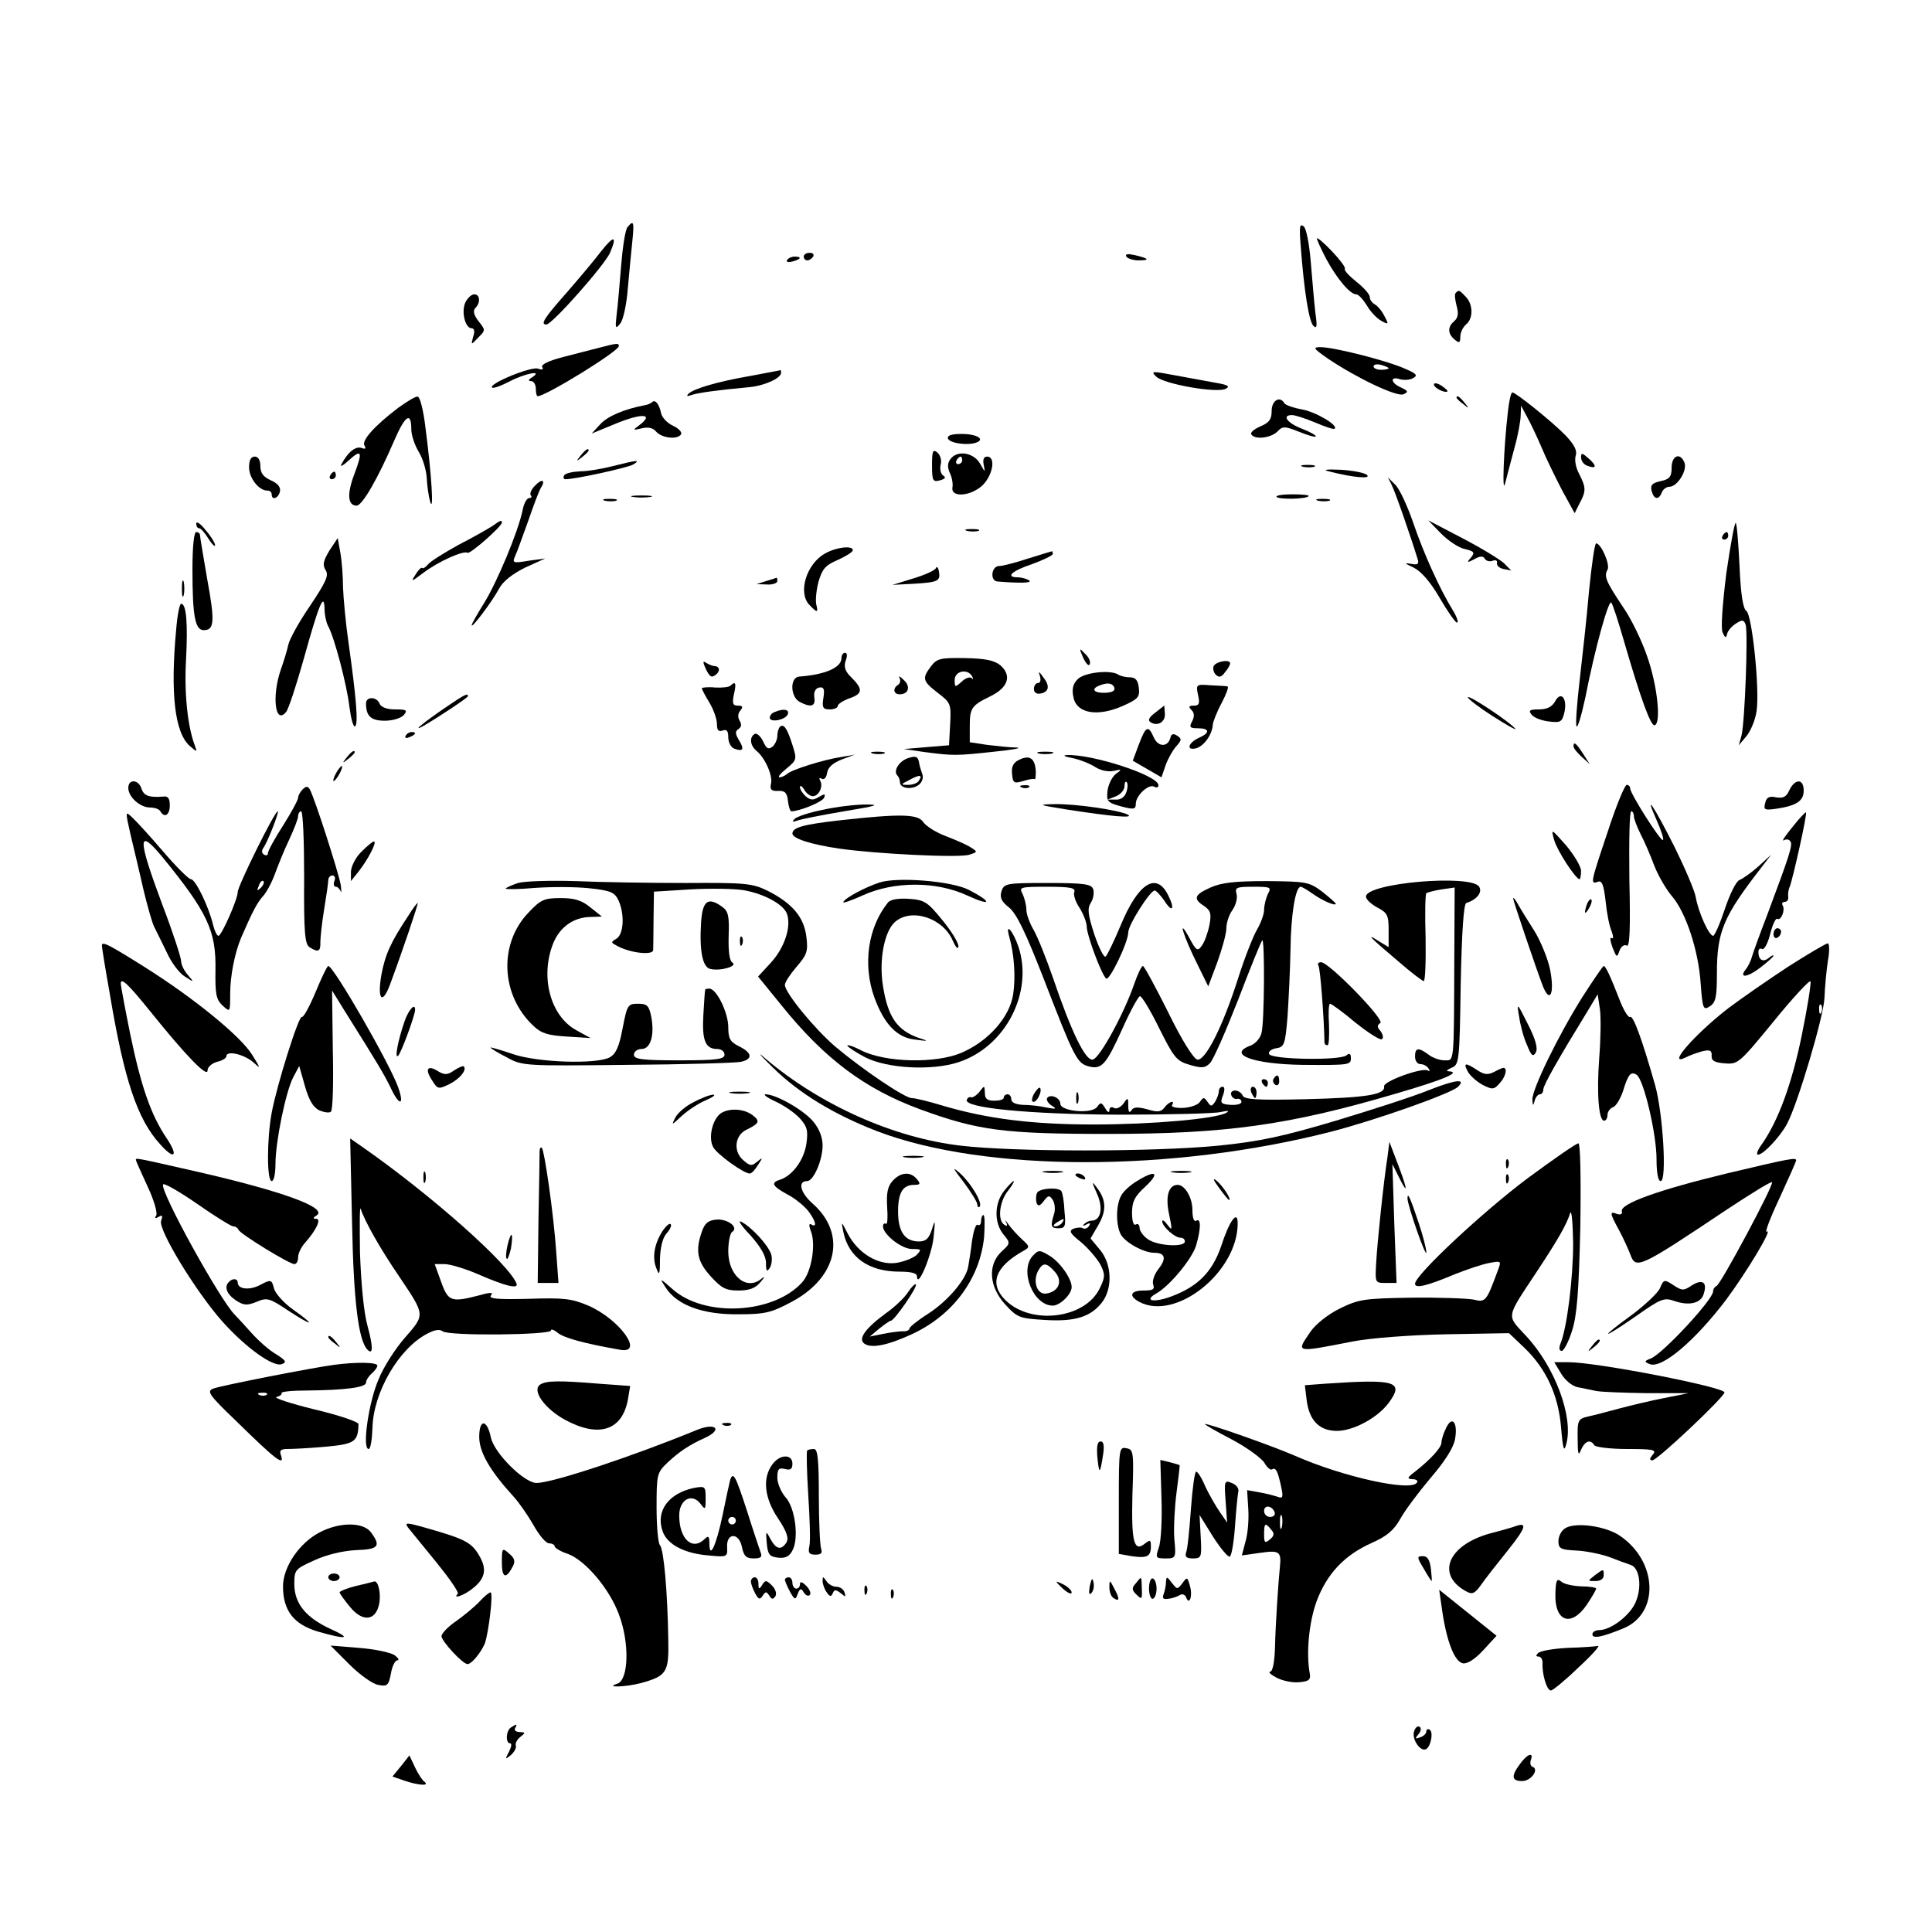 <?xml version="1.0" standalone="no"?>
<!DOCTYPE svg PUBLIC "-//W3C//DTD SVG 20010904//EN"
 "http://www.w3.org/TR/2001/REC-SVG-20010904/DTD/svg10.dtd">
<svg version="1.0" xmlns="http://www.w3.org/2000/svg"
 width="512pt" height="512pt" viewBox="0 0 512 512"
 preserveAspectRatio="xMidYMid meet">

<g transform="translate(0,512) scale(0.1,-0.1)"
fill="#000000" stroke="none">
<path d="M1663 4518 c-6 -7 -13 -53 -17 -103 -4 -49 -9 -108 -12 -130 -4 -36
-3 -38 10 -22 8 10 17 53 20 95 4 43 9 98 12 125 5 49 3 55 -13 35z"/>
<path d="M3447 4468 c9 -120 22 -201 34 -212 9 -8 10 0 5 34 -3 25 -8 84 -12
132 -4 51 -12 92 -19 98 -11 9 -12 -2 -8 -52z"/>
<path d="M1593 4454 c-15 -20 -56 -69 -90 -108 -61 -69 -72 -86 -55 -86 15 0
156 159 169 191 19 45 10 46 -24 3z"/>
<path d="M3490 4488 c0 -4 11 -28 25 -55 29 -53 63 -93 79 -93 6 0 18 -13 28
-29 9 -16 26 -34 38 -41 20 -11 21 -10 9 12 -6 13 -18 27 -25 31 -8 4 -14 13
-14 20 0 7 -16 25 -35 40 -20 16 -34 31 -31 35 2 4 -14 25 -35 47 -21 22 -39
37 -39 33z"/>
<path d="M2130 4440 c0 -5 4 -10 9 -10 6 0 13 5 16 10 3 6 -1 10 -9 10 -9 0
-16 -4 -16 -10z"/>
<path d="M2985 4440 c3 -5 18 -10 32 -10 32 0 28 5 -10 14 -19 4 -26 3 -22 -4z"/>
<path d="M2086 4431 c-4 -5 3 -7 14 -4 23 6 26 13 6 13 -8 0 -17 -4 -20 -9z"/>
<path d="M3858 4344 c-4 -3 -2 -18 2 -34 6 -21 4 -32 -6 -41 -18 -15 -18 -33
1 -49 12 -10 15 -9 15 8 0 11 7 25 15 32 20 16 19 54 -1 74 -17 18 -18 18 -26
10z"/>
<path d="M1233 4318 c-11 -25 0 -68 17 -68 7 0 9 -9 4 -22 -6 -23 -6 -23 13
-3 20 20 20 20 1 44 -13 17 -15 28 -8 35 14 14 12 36 -3 36 -8 0 -18 -10 -24
-22z"/>
<path d="M1590 4199 c-19 -5 -63 -16 -97 -25 -39 -10 -60 -20 -56 -27 4 -6 0
-8 -11 -4 -17 7 -132 -40 -122 -50 3 -3 23 4 46 16 42 22 91 31 60 11 -10 -6
-11 -10 -2 -10 6 0 12 -9 12 -20 0 -11 2 -20 5 -20 21 0 215 119 215 133 0 8
-4 8 -50 -4z"/>
<path d="M3520 4169 c76 -51 181 -101 199 -94 14 6 13 9 -6 18 -28 12 -30 31
-3 22 11 -3 27 -2 35 3 13 7 9 12 -22 25 -46 21 -188 57 -223 57 -22 0 -20 -3
20 -31z m160 -25 c0 -2 -9 -4 -20 -4 -11 0 -20 4 -20 9 0 5 9 7 20 4 11 -3 20
-7 20 -9z"/>
<path d="M1990 4124 c-88 -15 -151 -34 -165 -47 -7 -7 -4 -8 7 -4 17 6 68 13
154 21 41 4 84 24 84 38 0 5 -1 8 -2 7 -2 -1 -37 -7 -78 -15z"/>
<path d="M3064 4122 c20 -20 163 -45 185 -32 11 6 5 10 -24 15 -22 4 -71 13
-109 20 -64 12 -67 12 -52 -3z"/>
<path d="M3800 4101 c0 -9 30 -24 36 -18 2 1 -6 8 -16 15 -11 7 -20 8 -20 3z"/>
<path d="M3996 4028 c-11 -94 -16 -226 -7 -188 5 19 16 62 25 95 9 32 16 71
16 85 l1 25 16 -30 c9 -16 26 -52 38 -80 11 -27 36 -78 54 -113 l34 -62 13 26
c18 33 17 42 -1 78 -9 16 -13 38 -9 49 4 13 -4 29 -28 54 -34 35 -131 113
-140 113 -4 0 -9 -24 -12 -52z"/>
<path d="M1055 4039 c-62 -47 -98 -87 -89 -100 5 -8 2 -10 -8 -6 -16 5 -36
-11 -53 -43 -5 -8 3 -5 17 8 36 33 40 27 18 -32 -21 -54 -19 -86 5 -86 15 0
56 71 100 173 29 67 45 77 45 29 0 -15 9 -42 20 -60 11 -18 20 -49 21 -70 1
-20 5 -48 9 -62 10 -31 4 70 -12 193 -6 51 -15 87 -22 86 -6 0 -29 -14 -51
-30z"/>
<path d="M3860 4066 c0 -2 8 -10 18 -17 15 -13 16 -12 3 4 -13 16 -21 21 -21
13z"/>
<path d="M1728 4054 c-4 -3 -12 -7 -20 -8 -53 -10 -98 -29 -117 -50 l-23 -25
68 28 c67 27 98 24 58 -6 -18 -13 -17 -14 7 -8 17 4 30 1 38 -9 15 -17 56 -22
66 -7 3 6 -7 16 -22 23 -15 7 -29 22 -31 33 -5 24 -16 38 -24 29z"/>
<path d="M3370 4031 c0 -22 -6 -31 -30 -41 -16 -7 -27 -16 -24 -21 9 -15 51
-10 69 7 14 15 19 15 57 0 22 -9 42 -15 45 -13 2 3 -14 12 -37 21 -39 15 -54
36 -26 36 8 0 36 -9 62 -20 26 -11 49 -19 51 -16 10 9 -51 45 -87 51 -22 4
-42 11 -46 16 -12 21 -34 8 -34 -20z"/>
<path d="M2512 3958 c5 -13 52 -19 75 -11 25 9 1 23 -38 23 -28 0 -39 -4 -37
-12z"/>
<path d="M1539 3913 c-13 -16 -12 -17 4 -4 9 7 17 15 17 17 0 8 -8 3 -21 -13z"/>
<path d="M2470 3887 c0 -41 2 -45 21 -40 14 4 17 8 8 13 -6 5 -9 17 -6 29 3
11 -1 25 -9 32 -12 9 -14 4 -14 -34z"/>
<path d="M2520 3905 c-9 -11 -10 -22 -3 -38 6 -12 9 -30 7 -39 -4 -28 50 -23
81 7 27 28 34 75 11 75 -9 0 -12 -8 -9 -22 4 -21 4 -21 -9 2 -16 30 -59 38
-78 15z m30 -5 c0 -5 -5 -10 -11 -10 -5 0 -7 5 -4 10 3 6 8 10 11 10 2 0 4 -4
4 -10z"/>
<path d="M4190 3908 c0 -9 7 -19 16 -22 25 -10 27 -1 4 19 -17 15 -20 16 -20
3z"/>
<path d="M660 3882 c0 -29 26 -62 48 -62 7 0 12 -4 12 -10 0 -17 18 -11 22 8
2 11 -6 21 -24 29 -20 9 -28 19 -28 38 0 16 -6 25 -15 25 -10 0 -15 -10 -15
-28z"/>
<path d="M4430 3881 c0 -24 -5 -31 -29 -36 -22 -5 -28 -10 -24 -26 6 -23 19
-25 27 -4 3 8 12 15 20 15 21 0 48 43 40 64 -11 28 -34 19 -34 -13z"/>
<path d="M1625 3885 c-27 -7 -67 -14 -87 -14 -20 -1 -40 -5 -43 -11 -3 -5 -2
-10 4 -10 25 0 163 30 179 39 21 13 10 12 -53 -4z"/>
<path d="M3453 3883 c9 -2 23 -2 30 0 6 3 -1 5 -18 5 -16 0 -22 -2 -12 -5z"/>
<path d="M3525 3870 c59 -15 109 -20 98 -9 -6 6 -37 12 -69 14 -42 2 -51 0
-29 -5z"/>
<path d="M875 3860 c-3 -5 -1 -10 4 -10 6 0 11 5 11 10 0 6 -2 10 -4 10 -3 0
-8 -4 -11 -10z"/>
<path d="M1417 3832 c-10 -10 -14 -22 -10 -25 3 -4 1 -7 -5 -7 -6 0 -14 -15
-17 -32 -12 -58 -68 -191 -102 -246 -18 -29 -33 -55 -33 -59 0 -9 53 61 72 96
11 21 36 40 70 57 l53 24 -44 -6 c-41 -7 -44 -6 -36 12 5 10 20 53 35 94 14
41 29 81 34 88 13 21 1 24 -17 4z"/>
<path d="M3688 3835 c9 -17 51 -138 69 -197 4 -13 0 -16 -19 -12 -17 3 -16 1
8 -10 20 -10 44 -37 69 -80 21 -36 42 -66 46 -66 5 0 0 15 -11 33 -35 57 -77
150 -105 232 -15 44 -36 89 -47 100 l-20 20 10 -20z"/>
<path d="M1678 3803 c12 -2 32 -2 45 0 12 2 2 4 -23 4 -25 0 -35 -2 -22 -4z"/>
<path d="M3383 3803 c8 -7 77 -6 85 2 3 3 -16 5 -43 5 -27 0 -45 -3 -42 -7z"/>
<path d="M1603 3793 c9 -2 23 -2 30 0 6 3 -1 5 -18 5 -16 0 -22 -2 -12 -5z"/>
<path d="M3493 3793 c9 -2 23 -2 30 0 6 3 -1 5 -18 5 -16 0 -22 -2 -12 -5z"/>
<path d="M520 3733 c0 -7 3 -13 8 -13 4 0 15 -12 24 -27 10 -16 18 -23 18 -18
0 6 -11 24 -25 40 -13 17 -24 24 -25 18z"/>
<path d="M1305 3726 c-11 -7 -51 -30 -90 -50 -38 -21 -75 -44 -81 -52 -6 -7
-13 -12 -15 -9 -3 2 -11 -6 -18 -18 -13 -20 -11 -19 21 5 38 29 106 60 117 53
7 -4 91 70 91 80 0 8 -4 6 -25 -9z"/>
<path d="M3819 3706 c19 -19 47 -38 63 -41 25 -6 27 -9 16 -23 -12 -13 -10
-14 9 -4 15 9 24 9 28 1 4 -6 13 -8 21 -5 8 3 13 0 11 -6 -1 -7 7 -14 18 -16
l20 -4 -20 20 c-11 10 -60 40 -110 66 l-90 47 34 -35z"/>
<path d="M4575 3601 c-10 -80 -15 -146 -10 -157 7 -15 9 -16 12 -4 2 9 13 21
24 28 16 10 20 10 25 -3 7 -19 -2 -262 -11 -295 l-7 -25 21 25 c11 14 23 43
26 65 9 57 -12 257 -27 266 -9 6 -15 46 -18 118 -3 60 -7 112 -10 115 -3 3
-14 -57 -25 -133z"/>
<path d="M2563 3713 c9 -2 23 -2 30 0 6 3 -1 5 -18 5 -16 0 -22 -2 -12 -5z"/>
<path d="M510 3611 c0 -124 7 -161 30 -161 28 0 30 22 9 136 -10 59 -19 111
-19 116 0 4 -4 8 -10 8 -6 0 -10 -40 -10 -99z"/>
<path d="M4565 3700 c-3 -5 -1 -10 4 -10 6 0 11 5 11 10 0 6 -2 10 -4 10 -3 0
-8 -4 -11 -10z"/>
<path d="M873 3661 c-16 -27 -19 -38 -10 -52 9 -14 1 -31 -41 -94 -29 -42 -55
-89 -58 -104 -3 -14 -12 -44 -20 -66 -24 -70 -15 -147 14 -112 6 6 27 70 47
141 40 144 54 178 55 133 0 -15 4 -35 9 -45 17 -30 50 -156 57 -215 4 -31 10
-54 15 -52 9 6 3 77 -17 219 -8 55 -14 122 -15 150 0 28 -3 69 -7 91 l-7 39
-22 -33z"/>
<path d="M4211 3553 c-6 -71 -18 -177 -25 -238 -7 -60 -11 -114 -8 -120 3 -5
13 29 23 75 26 133 62 261 69 253 4 -4 19 -51 34 -103 45 -155 71 -225 81
-222 18 5 7 107 -20 183 -14 41 -42 99 -63 129 -46 69 -52 83 -42 100 8 13
-17 70 -30 70 -4 0 -12 -57 -19 -127z"/>
<path d="M2188 3654 c-51 -27 -75 -106 -42 -138 20 -21 23 -20 17 3 -2 10 0
36 6 59 10 34 18 44 51 58 22 10 40 21 40 26 0 13 -43 8 -72 -8z"/>
<path d="M2725 3640 c-33 -11 -68 -20 -77 -20 -21 0 -25 -39 -5 -41 61 -5 95
-4 84 3 -6 4 -20 8 -29 8 -35 0 -17 17 37 35 30 11 55 23 55 27 0 4 -1 8 -2 7
-2 0 -30 -9 -63 -19z"/>
<path d="M2480 3614 c-3 -6 -30 -18 -60 -27 l-55 -17 57 3 c65 4 71 7 66 34
-2 10 -6 13 -8 7z"/>
<path d="M482 3560 c0 -19 2 -27 5 -17 2 9 2 25 0 35 -3 9 -5 1 -5 -18z"/>
<path d="M2030 3580 l-25 -8 28 -1 c15 -1 27 4 27 9 0 6 -1 10 -2 9 -2 -1 -14
-5 -28 -9z"/>
<path d="M467 3453 c-16 -170 -4 -275 36 -310 20 -17 20 -17 13 2 -19 51 -28
138 -23 226 5 97 1 149 -13 149 -4 0 -10 -30 -13 -67z"/>
<path d="M2871 3376 c7 -15 15 -23 17 -16 3 7 -3 19 -13 28 -15 16 -16 15 -4
-12z"/>
<path d="M2230 3376 c0 -25 -43 -44 -112 -49 -25 -2 -24 -53 1 -67 30 -16 43
-12 39 12 -2 14 3 24 13 26 12 2 15 -4 11 -28 -4 -25 -1 -30 17 -30 11 0 21 4
21 9 0 5 14 14 30 20 36 12 38 24 7 55 -18 17 -21 29 -16 45 5 12 4 21 -1 21
-6 0 -10 -6 -10 -14z"/>
<path d="M2467 3354 c-24 -32 -22 -39 18 -70 34 -26 36 -29 33 -83 l-3 -56
-60 -5 -60 -5 55 -8 c77 -10 84 -10 185 1 50 5 76 10 59 11 -17 0 -52 4 -78 7
l-46 7 0 41 c0 50 4 56 55 81 47 23 57 55 26 82 -16 13 -40 18 -94 19 -65 1
-74 -1 -90 -22z m109 -26 c4 -7 3 -10 -1 -5 -5 4 -17 0 -27 -10 -17 -15 -18
-15 -18 5 0 24 34 31 46 10z"/>
<path d="M1871 3346 c10 -20 15 -23 26 -14 13 10 10 23 -5 23 -4 0 -13 4 -20
8 -10 7 -10 3 -1 -17z"/>
<path d="M3216 3354 c-2 -6 0 -16 6 -22 8 -8 15 -7 24 6 8 9 14 20 14 24 0 12
-39 5 -44 -8z"/>
<path d="M2756 3328 c3 -10 1 -18 -5 -18 -6 0 -11 -7 -11 -16 0 -9 7 -14 17
-12 23 4 26 20 8 43 -12 17 -14 17 -9 3z"/>
<path d="M2855 3319 c-12 -12 -15 -27 -10 -48 9 -42 64 -51 130 -22 41 18 46
24 43 48 -2 20 -9 28 -23 28 -11 0 -25 3 -31 7 -21 14 -93 6 -109 -13z m98
-21 c3 -9 -6 -13 -24 -14 -30 -1 -39 10 -16 19 22 9 35 7 40 -5z"/>
<path d="M2384 3323 c3 -6 2 -14 -4 -18 -15 -9 -12 -25 4 -25 24 0 30 21 11
38 -10 10 -15 12 -11 5z"/>
<path d="M1936 3303 c-4 -4 -22 -6 -41 -5 -19 2 -35 0 -35 -2 0 -3 9 -20 20
-38 11 -18 20 -44 20 -57 0 -16 4 -21 15 -17 11 4 15 -1 15 -18 0 -13 7 -27
16 -30 24 -9 27 -1 12 23 -10 17 -10 23 -1 29 8 5 9 13 3 22 -5 9 -5 19 2 27
8 10 6 13 -7 13 -13 0 -15 6 -10 30 7 30 4 36 -9 23z"/>
<path d="M3175 3278 c5 -22 3 -28 -11 -28 -14 0 -15 -3 -6 -12 7 -7 8 -17 1
-30 -8 -15 -6 -18 16 -18 31 0 32 -12 3 -25 -29 -13 -36 -35 -8 -28 21 6 43
37 44 63 1 8 11 34 24 58 12 23 19 42 15 43 -5 1 -25 2 -46 3 -37 3 -38 2 -32
-26z"/>
<path d="M1179 3244 c-54 -37 -89 -65 -59 -49 40 23 120 76 120 80 0 9 -8 5
-61 -31z"/>
<path d="M3890 3272 c0 -4 30 -27 66 -50 36 -23 63 -38 60 -34 -9 15 -126 93
-126 84z"/>
<path d="M4121 3261 c-8 -14 -21 -21 -43 -21 -25 0 -28 -3 -19 -14 6 -8 27
-16 46 -18 31 -4 35 -1 41 25 8 37 -10 57 -25 28z"/>
<path d="M970 3256 c0 -34 13 -46 50 -46 21 0 43 7 50 15 11 13 7 15 -23 15
-22 0 -37 6 -41 15 -7 19 -36 20 -36 1z"/>
<path d="M3061 3231 c-16 -12 -20 -20 -12 -25 19 -12 40 1 38 23 -1 12 -1 21
-2 21 0 0 -11 -9 -24 -19z"/>
<path d="M2053 3233 c-7 -2 -13 -9 -13 -15 0 -14 43 -6 48 10 4 12 -12 15 -35
5z"/>
<path d="M2067 3194 c-4 -4 -7 -15 -7 -24 0 -10 -6 -23 -13 -29 -11 -8 -16 -5
-25 15 -7 14 -17 22 -22 19 -15 -9 -12 -31 5 -45 23 -19 44 -67 38 -88 -3 -14
1 -19 19 -18 18 1 24 -5 26 -26 2 -16 6 -28 9 -28 22 0 83 25 87 36 4 11 2 11
-14 2 -14 -9 -22 -9 -34 1 -9 8 -16 19 -16 25 0 6 5 3 11 -6 5 -10 16 -18 23
-18 16 0 29 27 19 42 -3 6 -1 8 5 4 6 -3 12 3 14 16 2 14 15 26 38 35 l35 13
-35 -6 c-47 -7 -133 -34 -144 -45 -6 -5 -15 -9 -20 -9 -6 0 2 10 18 23 28 23
28 25 16 63 -14 44 -23 57 -33 48z"/>
<path d="M3018 3147 l-16 -43 38 -22 38 -22 11 32 c6 17 19 40 28 50 15 17 15
20 3 28 -10 7 -16 5 -18 -4 -6 -26 -32 -27 -44 -1 -15 34 -21 32 -40 -18z"/>
<path d="M1075 3170 c-3 -6 1 -7 9 -4 18 7 21 14 7 14 -6 0 -13 -4 -16 -10z"/>
<path d="M4170 3142 c0 -5 10 -17 22 -28 l21 -19 -18 28 c-18 28 -25 33 -25
19z"/>
<path d="M919 3113 c-13 -16 -12 -17 4 -4 9 7 17 15 17 17 0 8 -8 3 -21 -13z"/>
<path d="M2313 3123 c9 -2 23 -2 30 0 6 3 -1 5 -18 5 -16 0 -22 -2 -12 -5z"/>
<path d="M2753 3123 c9 -2 25 -2 35 0 9 3 1 5 -18 5 -19 0 -27 -2 -17 -5z"/>
<path d="M2404 3110 c-23 -9 -37 -34 -26 -45 4 -4 7 -12 7 -18 0 -17 33 -21
51 -6 8 7 12 19 8 28 -3 9 -7 21 -8 28 -3 19 -9 21 -32 13z m31 -59 c-3 -6
-16 -11 -28 -11 -21 0 -21 1 3 13 27 15 36 14 25 -2z"/>
<path d="M2702 3107 c-16 -7 -22 -18 -20 -37 2 -25 5 -27 29 -20 15 5 29 7 31
5 2 -2 3 7 3 21 -2 34 -16 44 -43 31z"/>
<path d="M2842 3111 c20 -4 47 -15 61 -24 14 -9 34 -13 48 -10 22 5 23 4 6 -8
-10 -8 -20 -28 -22 -45 -3 -28 0 -31 36 -41 34 -9 39 -8 39 7 0 22 35 54 49
45 6 -3 11 -2 11 4 0 26 -176 83 -243 80 -12 -1 -6 -4 15 -8z m143 -90 c-4
-13 -15 -21 -28 -20 l-22 0 23 9 c12 5 22 17 22 26 0 10 3 15 6 11 3 -3 3 -15
-1 -26z"/>
<path d="M890 3070 c-6 -11 -8 -20 -6 -20 3 0 10 9 16 20 6 11 8 20 6 20 -3 0
-10 -9 -16 -20z"/>
<path d="M340 3032 c0 -24 31 -52 58 -52 11 0 24 -4 27 -10 11 -19 25 -10 25
16 0 18 -5 25 -17 23 -38 -3 -52 2 -58 21 -8 25 -35 26 -35 2z"/>
<path d="M4742 3026 c-8 -18 -16 -22 -35 -19 -18 4 -26 0 -29 -15 -5 -18 -2
-20 31 -15 53 8 71 21 71 48 0 32 -23 32 -38 1z"/>
<path d="M802 3028 c-7 -7 -12 -17 -12 -22 0 -6 -18 -39 -40 -74 -22 -34 -40
-67 -40 -73 0 -6 -5 -7 -10 -4 -7 4 -7 11 -2 18 11 15 43 97 38 97 -8 0 -106
-198 -106 -214 0 -19 -43 -116 -51 -116 -4 0 -10 12 -14 28 -12 50 -47 122
-59 122 -6 0 -40 34 -75 75 -35 41 -72 81 -82 90 -17 16 -17 15 -3 -47 8 -34
24 -100 34 -145 11 -46 24 -91 29 -100 5 -10 20 -40 33 -67 12 -27 34 -56 48
-64 25 -16 25 -16 8 4 -10 11 -18 28 -18 37 0 9 -22 77 -50 150 -66 177 -66
206 1 125 119 -146 142 -195 140 -299 -1 -64 2 -78 19 -94 20 -18 20 -18 20
31 0 48 12 108 29 149 31 71 42 92 58 110 10 11 24 38 32 60 8 22 24 62 37 89
13 28 24 56 24 63 0 7 4 13 8 13 5 0 8 -79 8 -175 -1 -146 2 -177 14 -185 23
-15 30 -12 29 13 0 12 4 51 10 87 6 36 11 71 11 78 0 6 5 12 11 12 6 0 9 -7 5
-15 -3 -8 -1 -15 4 -15 5 0 10 -6 13 -12 2 -7 2 1 0 17 -5 30 -69 230 -82 253
-5 9 -10 9 -19 0z m-111 -261 c-10 -9 -11 -8 -5 6 3 10 9 15 12 12 3 -3 0 -11
-7 -18z"/>
<path d="M2708 3033 c7 -3 16 -2 19 1 4 3 -2 6 -13 5 -11 0 -14 -3 -6 -6z"/>
<path d="M4261 2917 c-46 -137 -47 -141 -27 -134 11 5 16 -7 21 -51 3 -31 10
-67 16 -80 5 -14 5 -21 0 -18 -5 4 -4 -7 2 -24 11 -28 12 -29 19 -9 4 11 13
17 19 13 8 -5 10 44 7 175 -1 99 0 181 5 181 4 0 7 -6 7 -13 0 -7 8 -28 18
-48 10 -19 26 -56 36 -83 10 -26 31 -62 46 -80 37 -42 71 -143 77 -233 5 -67
7 -71 24 -60 16 10 19 25 19 88 0 110 17 150 117 279 l27 35 -34 -31 c-19 -17
-42 -33 -50 -36 -9 -3 -26 -38 -39 -77 -13 -39 -27 -71 -31 -71 -11 0 -39 62
-46 102 -3 18 -29 78 -56 133 -54 107 -83 151 -48 72 12 -27 20 -51 17 -53 -5
-6 -87 123 -87 137 0 5 -4 9 -9 9 -5 0 -28 -55 -50 -123z"/>
<path d="M2181 2974 c-36 -7 -69 -18 -75 -24 -8 -8 -6 -9 6 -5 9 4 66 15 125
25 85 14 98 18 58 18 -27 0 -79 -6 -114 -14z"/>
<path d="M2825 2975 c123 -19 181 -24 164 -14 -23 12 -137 29 -194 28 -46 -1
-44 -2 30 -14z"/>
<path d="M4750 2928 c-19 -23 -29 -38 -23 -35 7 4 14 3 18 -3 6 -10 -2 -35
-60 -190 -20 -52 -39 -104 -42 -115 -3 -11 -10 -26 -16 -33 -20 -25 3 -23 37
3 20 15 36 30 36 32 0 3 -6 0 -13 -6 -15 -12 -27 -5 -27 16 0 8 4 11 10 8 5
-3 15 15 21 39 6 25 15 44 19 41 10 -6 22 24 14 36 -3 5 0 9 6 9 6 0 10 6 9
13 -1 6 0 19 4 27 9 24 47 194 43 197 -1 2 -18 -16 -36 -39z"/>
<path d="M2225 2946 c-97 -11 -125 -19 -125 -35 0 -13 49 -29 125 -40 98 -14
318 -25 344 -16 22 7 22 8 4 19 -10 7 -40 20 -66 30 -27 10 -53 27 -60 37 -14
22 -60 23 -222 5z"/>
<path d="M4119 2893 c8 -28 57 -103 67 -103 2 0 4 10 4 23 -1 12 -19 42 -40
67 -40 45 -40 45 -31 13z"/>
<path d="M957 2862 c-15 -15 -27 -39 -27 -53 l0 -24 20 25 c26 33 50 80 41 80
-4 0 -19 -13 -34 -28z"/>
<path d="M1373 2780 c-18 -6 -33 -13 -33 -15 0 -2 35 -2 78 2 43 3 108 3 144
-1 57 -6 67 -11 77 -32 17 -37 14 -91 -6 -102 -15 -9 -14 -10 3 -19 35 -19 94
-25 95 -11 0 7 1 45 1 84 l1 71 96 6 c53 3 116 2 141 -2 54 -9 108 -38 116
-64 11 -34 -7 -88 -42 -127 l-35 -38 61 -75 c115 -143 222 -223 369 -277 153
-56 222 -65 496 -65 314 0 480 23 765 107 127 37 174 57 139 59 -8 0 -4 4 7 9
21 8 22 15 25 221 3 144 8 214 15 216 28 9 43 28 34 43 -21 34 -300 10 -300
-26 0 -8 14 -20 30 -29 27 -14 30 -21 30 -60 l0 -45 -28 17 c-33 21 -24 11 54
-55 33 -29 64 -52 67 -52 4 0 6 51 5 114 -2 63 -1 116 2 119 3 2 21 7 40 10
l35 5 -1 -197 c-1 -275 0 -261 -26 -261 -13 0 -32 7 -42 15 -27 20 -36 19 -36
-5 0 -11 6 -20 14 -20 8 0 18 -5 22 -12 4 -6 3 -8 -2 -5 -15 9 -119 -29 -116
-42 4 -22 -47 -30 -208 -34 -128 -3 -163 -1 -167 10 -3 7 -12 13 -20 13 -8 0
-13 -6 -10 -12 2 -7 10 -12 16 -10 6 1 11 -3 11 -8 0 -6 -13 -9 -29 -8 -26 2
-28 5 -20 25 5 14 5 23 -1 23 -6 0 -10 -6 -10 -12 0 -7 -5 -20 -10 -28 -9 -13
-11 -13 -20 0 -9 13 -11 13 -20 0 -5 -8 -25 -15 -44 -16 -20 -1 -33 3 -30 7 9
15 -8 10 -20 -6 -9 -12 -18 -13 -45 -5 -26 7 -37 7 -43 -3 -5 -8 -8 -3 -8 12
0 23 -1 24 -13 6 -8 -10 -19 -15 -25 -11 -7 4 -12 1 -12 -6 0 -8 -5 -6 -11 5
-10 16 -12 17 -22 3 -15 -19 -97 -11 -97 9 0 16 -27 27 -35 15 -3 -5 3 -14 12
-20 15 -9 12 -10 -14 -5 -17 4 -45 7 -62 7 -19 1 -31 6 -31 15 0 7 -4 13 -10
13 -5 0 -10 -4 -10 -9 0 -5 -11 -8 -25 -8 -19 0 -25 5 -25 21 -1 20 -1 20 -14
3 -8 -10 -18 -16 -22 -15 -5 2 -10 -1 -12 -7 -6 -21 164 -38 403 -39 132 0
254 3 270 7 19 4 24 4 15 -2 -28 -16 -196 -31 -352 -31 -162 0 -282 15 -400
50 -36 11 -73 20 -82 20 -18 0 -128 74 -202 136 -54 46 -134 143 -134 164 0 7
14 28 31 48 27 31 31 41 26 79 -6 52 -37 89 -102 122 -41 20 -58 22 -217 21
-95 0 -227 2 -293 5 -68 2 -134 0 -152 -5z"/>
<path d="M2330 2781 c-36 -12 -88 -39 -95 -51 -3 -5 20 3 51 17 83 38 195 38
277 0 65 -30 68 -18 4 15 -45 23 -189 35 -237 19z"/>
<path d="M3208 2768 c-43 -19 -47 -30 -17 -49 17 -12 20 -20 14 -51 -4 -20
-13 -45 -20 -54 -11 -16 -15 -14 -34 22 -32 58 -14 1 22 -71 l29 -59 24 64
c13 36 24 76 24 90 0 14 7 36 16 48 9 13 14 32 11 43 -5 17 0 19 44 19 46 0
49 -1 39 -19 -5 -11 -10 -30 -10 -42 0 -12 -9 -36 -19 -53 -10 -17 -33 -75
-50 -129 -41 -129 -87 -219 -108 -215 -10 2 -42 53 -77 125 -34 68 -64 123
-67 123 -4 0 -14 -21 -23 -47 -27 -79 -92 -198 -110 -201 -19 -4 -56 71 -106
218 -18 52 -41 109 -51 126 -10 17 -19 41 -19 53 0 12 -5 31 -10 42 -10 18 -7
19 66 19 60 0 75 -3 71 -14 -3 -7 3 -26 14 -42 10 -16 19 -39 19 -50 0 -21 37
-122 51 -137 8 -10 59 96 59 122 0 20 58 111 70 111 4 0 15 -12 25 -26 22 -35
30 -24 10 15 -31 61 -79 30 -125 -81 -18 -43 -36 -80 -40 -83 -5 -3 -18 24
-30 59 -17 53 -19 68 -9 84 7 11 9 27 6 36 -5 13 -24 16 -121 16 -109 0 -115
-1 -122 -22 -5 -17 0 -27 20 -43 20 -16 44 -66 92 -189 80 -207 88 -224 119
-232 35 -9 46 4 90 101 21 47 42 85 46 85 5 0 28 -38 51 -85 39 -78 46 -87 81
-97 31 -9 40 -9 53 4 9 8 42 84 75 168 32 84 61 155 64 158 7 8 6 -219 -2
-246 -3 -13 -16 -28 -29 -33 -63 -23 6 -49 137 -51 126 -1 129 0 129 18 0 12
-4 14 -12 7 -19 -14 -200 -11 -205 4 -2 6 6 13 19 15 21 3 24 9 30 83 3 44 7
125 8 180 1 90 13 165 27 165 3 0 17 -8 31 -18 28 -20 62 -34 62 -27 0 2 -16
16 -36 32 -35 26 -42 27 -147 28 -84 0 -120 -4 -149 -17z"/>
<path d="M1400 2701 c-79 -83 -73 -219 14 -300 21 -20 39 -25 89 -28 l62 -4
-38 21 c-69 38 -96 142 -61 230 18 44 55 70 101 70 l28 1 -30 24 c-23 19 -42
25 -79 25 -44 0 -53 -4 -86 -39z"/>
<path d="M2353 2728 c-53 -66 -67 -164 -36 -251 26 -71 60 -107 108 -112 36
-5 37 -4 11 4 -58 20 -83 55 -96 138 -11 67 3 143 31 169 43 39 128 12 154
-49 8 -18 14 -24 15 -15 0 10 -19 41 -43 70 -39 48 -47 53 -88 56 -29 2 -50
-2 -56 -10z"/>
<path d="M4010 2739 c0 -6 62 -189 79 -233 19 -47 31 -18 19 44 -6 30 -26 78
-43 105 -18 28 -37 59 -43 70 -6 11 -12 18 -12 14z"/>
<path d="M4206 2725 c-9 -26 -7 -32 5 -12 6 10 9 21 6 23 -2 3 -7 -2 -11 -11z"/>
<path d="M1082 2693 c-46 -69 -61 -102 -71 -155 -12 -67 2 -83 23 -26 32 86
75 213 73 215 -1 1 -13 -14 -25 -34z"/>
<path d="M1858 2677 c-5 -78 4 -121 25 -125 28 -6 73 8 58 17 -8 5 -11 29 -10
71 2 51 -1 65 -16 76 -38 28 -53 18 -57 -39z"/>
<path d="M2674 2640 c14 -49 18 -109 11 -155 -9 -60 -65 -124 -137 -155 -68
-29 -201 -26 -265 6 -23 12 -40 17 -37 12 3 -4 24 -18 47 -30 59 -30 177 -36
247 -13 125 41 199 185 159 306 -14 41 -35 66 -25 29z"/>
<path d="M4700 2644 c0 -8 5 -12 10 -9 6 3 10 10 10 16 0 5 -4 9 -10 9 -5 0
-10 -7 -10 -16z"/>
<path d="M1961 2624 c0 -11 3 -14 6 -6 3 7 2 16 -1 19 -3 4 -6 -2 -5 -13z"/>
<path d="M270 2614 c0 -4 9 -61 21 -128 38 -228 73 -332 133 -398 38 -43 50
-33 18 15 -42 62 -68 137 -97 277 -14 69 -25 129 -25 133 0 18 19 0 78 -73 94
-117 152 -177 152 -157 0 9 11 19 25 23 14 3 25 10 25 15 0 16 47 5 71 -16 21
-19 20 -17 -3 20 -31 50 -157 152 -286 233 -97 61 -112 68 -112 56z"/>
<path d="M4740 2559 c-52 -34 -124 -84 -160 -111 -89 -69 -166 -157 -112 -130
9 5 29 12 43 16 21 5 26 2 25 -12 -1 -13 8 -18 35 -20 35 -3 39 1 130 112 52
64 96 111 97 105 2 -5 -8 -69 -23 -142 -26 -128 -62 -226 -105 -288 -12 -16
-17 -29 -11 -29 14 0 59 48 77 82 29 55 97 285 99 333 1 28 5 71 9 98 5 26 4
47 0 47 -5 0 -52 -28 -104 -61z m87 -121 c-3 -8 -6 -5 -6 6 -1 11 2 17 5 13 3
-3 4 -12 1 -19z"/>
<path d="M3494 2561 c5 -7 15 -142 16 -203 0 -5 3 -8 8 -8 4 0 5 25 4 55 -2
30 -1 55 3 55 3 0 34 -22 67 -50 34 -27 65 -47 70 -44 5 3 3 12 -3 21 -10 11
-10 16 -1 22 13 8 -136 161 -157 161 -7 0 -10 -4 -7 -9z"/>
<path d="M836 2490 c-16 -38 -32 -67 -36 -65 -8 5 -66 -179 -80 -254 -13 -70
-13 -181 0 -181 6 0 10 20 10 45 0 59 27 191 47 230 l16 30 15 -53 c11 -38 22
-57 39 -65 13 -5 26 -7 30 -3 5 4 7 78 5 164 l-2 157 34 -55 c86 -137 104
-167 121 -202 23 -50 38 -49 20 1 -22 62 -171 321 -185 321 -3 0 -18 -31 -34
-70z"/>
<path d="M4193 2477 c-64 -102 -133 -244 -132 -271 1 -17 2 -18 6 -3 2 9 9 17
14 17 5 0 9 6 9 13 0 11 39 80 117 207 l27 45 6 -40 c3 -22 2 -80 -2 -130 -7
-95 -1 -165 13 -165 5 0 9 7 9 15 0 9 7 18 15 21 8 3 19 22 26 42 14 46 21 53
36 44 19 -12 53 -157 53 -224 0 -36 4 -58 11 -58 17 0 6 181 -15 255 -35 123
-58 185 -66 180 -4 -3 -15 14 -25 38 -28 72 -40 97 -45 97 -3 -1 -28 -38 -57
-83z"/>
<path d="M1869 2498 c-1 -2 -3 -32 -5 -67 -4 -68 5 -91 37 -91 11 0 19 -7 19
-15 0 -12 -20 -15 -120 -15 -100 0 -120 3 -120 15 0 8 9 15 20 15 24 0 35 36
26 85 -6 30 -11 35 -35 35 -27 0 -29 -3 -41 -65 -9 -49 -18 -68 -34 -77 -35
-19 -193 -14 -258 9 -32 11 -58 18 -58 17 0 -2 19 -14 43 -26 41 -23 48 -23
317 -20 151 1 288 5 303 8 33 7 31 24 -6 42 -22 11 -27 20 -27 50 0 38 -31
102 -50 102 -5 0 -10 -1 -11 -2z"/>
<path d="M4026 2425 c3 -22 12 -56 21 -75 11 -28 16 -32 23 -19 6 10 0 34 -21
75 -29 58 -30 58 -23 19z"/>
<path d="M1072 2413 c-17 -49 -27 -100 -17 -91 8 7 44 105 45 121 1 21 -17 2
-28 -30z"/>
<path d="M2047 2292 c71 -70 164 -126 278 -170 286 -109 781 -109 1203 -1 116
30 318 101 336 119 22 22 -6 19 -75 -8 -41 -17 -153 -53 -249 -82 -141 -42
-202 -55 -310 -66 -172 -17 -543 -17 -685 0 -178 21 -372 108 -517 231 -23 21
-15 10 19 -23z"/>
<path d="M1203 2283 c-17 -12 -25 -12 -42 -2 -28 18 -36 6 -16 -24 15 -24 17
-24 46 -10 28 14 47 38 38 47 -2 2 -14 -3 -26 -11z"/>
<path d="M3890 2280 c6 -11 23 -26 39 -35 26 -13 30 -13 45 4 16 17 22 41 10
41 -3 0 -14 -5 -25 -11 -16 -8 -26 -7 -44 5 -32 21 -38 20 -25 -4z"/>
<path d="M3375 2261 c-3 -5 -1 -12 5 -16 5 -3 10 1 10 9 0 18 -6 21 -15 7z"/>
<path d="M3345 2250 c3 -5 8 -10 11 -10 2 0 4 5 4 10 0 6 -5 10 -11 10 -5 0
-7 -4 -4 -10z"/>
<path d="M2740 2221 c-6 -12 -7 -21 -1 -21 10 0 24 30 17 37 -2 3 -9 -5 -16
-16z"/>
<path d="M3316 2225 c4 -8 8 -15 10 -15 2 0 4 7 4 15 0 8 -4 15 -10 15 -5 0
-7 -7 -4 -15z"/>
<path d="M1938 2223 c12 -2 32 -2 45 0 12 2 2 4 -23 4 -25 0 -35 -2 -22 -4z"/>
<path d="M2852 2210 c0 -14 2 -19 5 -12 2 6 2 18 0 25 -3 6 -5 1 -5 -13z"/>
<path d="M1838 2199 c-21 -10 -43 -29 -49 -42 -10 -20 -9 -19 17 5 16 15 45
34 64 42 19 8 28 15 20 15 -8 0 -32 -9 -52 -20z"/>
<path d="M2055 2201 c22 -10 51 -30 64 -44 20 -22 23 -33 18 -68 -6 -42 -36
-84 -69 -95 -26 -8 -22 -17 18 -39 20 -10 44 -30 55 -43 20 -26 26 -47 9 -37
-6 4 -7 -2 -1 -18 14 -36 1 -109 -23 -135 -75 -84 -258 -94 -343 -19 -35 31
-36 31 -19 5 30 -47 99 -72 192 -71 71 0 88 4 142 33 122 65 146 180 56 260
-33 29 -41 60 -15 60 17 0 41 56 41 94 0 22 -9 45 -25 64 -26 31 -99 72 -126
72 -8 0 4 -9 26 -19z"/>
<path d="M1908 2168 c-21 -18 -31 -64 -18 -88 10 -19 81 -70 97 -70 5 0 14 10
22 23 13 20 13 21 -3 8 -14 -12 -19 -11 -37 5 -26 23 -22 65 9 80 35 17 37 23
16 39 -24 18 -65 19 -86 3z"/>
<path d="M933 1879 c4 -208 17 -312 41 -336 15 -15 15 8 0 63 -10 36 -17 111
-20 194 -1 74 -1 127 2 116 10 -31 50 -103 102 -179 69 -103 69 -100 16 -161
-25 -28 -58 -79 -71 -112 -26 -60 -44 -184 -26 -184 5 0 9 25 10 55 2 95 70
212 146 251 19 10 32 12 40 6 15 -13 287 -10 287 2 0 5 8 2 18 -6 15 -13 68
-28 165 -45 66 -12 -1 81 -84 117 -45 19 -66 21 -159 18 -81 -2 -106 0 -99 9
7 8 0 9 -28 1 -77 -20 -85 -18 -104 35 l-17 47 26 0 c15 0 54 -12 87 -26 73
-32 109 -41 104 -26 -19 51 -226 235 -408 362 l-33 23 5 -224z"/>
<path d="M3677 2054 c-10 -63 -27 -225 -30 -281 -3 -52 -3 -53 25 -53 l29 0
-6 158 -5 157 20 -40 c23 -46 19 -23 -9 49 l-19 50 -5 -40z"/>
<path d="M4049 1998 c-119 -89 -299 -257 -299 -280 0 -13 29 -7 105 25 33 13
74 27 92 30 32 6 32 6 22 -21 -30 -81 -32 -84 -64 -76 -16 3 -91 6 -165 5
-125 -2 -139 -4 -190 -29 -32 -16 -64 -42 -77 -61 -39 -57 -42 -56 112 -26 46
9 150 17 247 19 l167 3 41 -39 c58 -56 90 -126 97 -211 5 -59 8 -67 14 -43 19
71 -30 204 -108 287 -51 55 -53 44 29 168 55 83 80 126 89 156 4 11 7 -25 8
-80 0 -91 -16 -224 -34 -267 -4 -11 -3 -18 4 -18 5 0 18 24 27 53 13 40 18
102 22 275 2 135 0 222 -5 222 -6 0 -66 -42 -134 -92z"/>
<path d="M1430 2069 c0 -8 -1 -89 -3 -182 l-2 -167 28 0 27 0 -6 83 c-7 101
-31 267 -38 275 -3 3 -6 -1 -6 -9z"/>
<path d="M2398 2053 c12 -2 32 -2 45 0 12 2 2 4 -23 4 -25 0 -35 -2 -22 -4z"/>
<path d="M360 2046 c0 -2 14 -33 31 -70 17 -36 27 -71 23 -77 -5 -8 -3 -9 6
-4 10 6 12 4 7 -10 -9 -22 91 -187 163 -268 63 -70 135 -121 157 -112 14 5 10
10 -15 26 -18 10 -47 36 -65 56 -18 20 -38 42 -45 49 -39 39 -197 325 -190
345 2 5 42 -18 90 -51 47 -33 91 -60 96 -60 6 0 12 -4 14 -9 4 -11 135 -91
148 -91 6 0 10 8 10 18 0 10 8 27 18 38 31 35 44 64 30 64 -9 0 -9 3 1 9 31
20 -90 64 -317 116 -163 37 -162 37 -162 31z"/>
<path d="M3991 2034 c0 -11 3 -14 6 -6 3 7 2 16 -1 19 -3 4 -6 -2 -5 -13z"/>
<path d="M4575 2010 c-178 -43 -282 -80 -277 -100 2 -8 -3 -10 -13 -7 -20 8
-19 2 5 -42 11 -20 24 -49 30 -64 15 -42 22 -39 254 116 65 43 120 77 122 74
6 -6 -136 -271 -147 -275 -5 -2 -9 -8 -9 -14 0 -22 -133 -165 -165 -178 -18
-7 -18 -9 -3 -15 32 -13 120 62 202 170 55 74 126 192 108 181 -6 -4 9 36 34
89 24 52 44 97 44 100 0 8 -17 5 -185 -35z"/>
<path d="M2554 1987 c20 -27 36 -53 36 -59 0 -6 3 -9 6 -6 9 9 -21 60 -51 88
-23 20 -21 16 9 -23z"/>
<path d="M1122 2000 c0 -14 2 -19 5 -12 2 6 2 18 0 25 -3 6 -5 1 -5 -13z"/>
<path d="M2768 2013 c12 -2 32 -2 45 0 12 2 2 4 -23 4 -25 0 -35 -2 -22 -4z"/>
<path d="M3108 2013 c12 -2 32 -2 45 0 12 2 2 4 -23 4 -25 0 -35 -2 -22 -4z"/>
<path d="M2366 1991 c-14 -15 -17 -33 -15 -69 2 -28 1 -48 -3 -45 -5 2 -8 -1
-8 -7 0 -21 49 -60 77 -60 25 0 26 -1 12 -16 -9 -8 -34 -18 -55 -21 -48 -6
-100 26 -127 77 -18 35 -18 35 -12 5 14 -67 67 -105 149 -105 30 0 46 -4 46
-12 1 -36 39 55 44 102 5 47 4 50 -4 23 -8 -25 -16 -33 -35 -33 -37 0 -55 26
-55 79 0 50 12 71 43 71 16 0 17 3 7 15 -17 21 -43 19 -64 -4z"/>
<path d="M2850 2006 c0 -2 7 -7 16 -10 8 -3 12 -2 9 4 -6 10 -25 14 -25 6z"/>
<path d="M3013 1990 c-17 -10 -37 -28 -42 -39 -14 -25 -14 -77 -1 -102 12 -22
61 -49 89 -49 29 0 33 -15 11 -43 -11 -14 -17 -32 -14 -41 5 -13 -1 -16 -25
-16 -35 0 -41 -14 -12 -30 97 -52 261 79 261 208 0 37 -22 7 -44 -61 -23 -67
-61 -106 -130 -132 -47 -18 -77 -13 -42 7 36 20 96 93 106 128 13 45 13 73 0
65 -6 -4 -10 8 -10 29 0 32 -20 66 -39 66 -24 0 -33 -30 -23 -77 9 -43 9 -46
-4 -29 -8 11 -14 15 -14 9 0 -13 33 -43 48 -43 7 0 12 -4 12 -10 0 -16 -73
-12 -98 6 -12 8 -22 22 -22 30 0 8 -4 12 -10 9 -6 -4 -10 9 -10 31 0 29 7 44
36 70 39 37 27 45 -23 14z"/>
<path d="M3991 1994 c0 -11 3 -14 6 -6 3 7 2 16 -1 19 -3 4 -6 -2 -5 -13z"/>
<path d="M3230 1973 c13 -18 25 -33 27 -33 8 0 -17 38 -33 51 -11 9 -9 2 6
-18z"/>
<path d="M2661 1964 c-26 -33 -27 -84 -2 -115 19 -23 19 -24 -5 -46 -37 -35
-33 -93 10 -140 32 -35 38 -37 105 -41 80 -5 121 8 151 46 29 37 27 102 -5
140 l-25 30 21 36 c22 39 21 67 -6 101 -12 16 -12 13 2 -18 17 -38 11 -72 -15
-72 -6 0 -14 -4 -19 -9 -5 -5 -2 -6 6 -1 10 5 12 4 7 -4 -4 -6 -11 -9 -16 -6
-4 3 -16 2 -25 -1 -13 -6 -10 -12 20 -36 19 -16 42 -43 51 -59 13 -26 13 -33
-1 -62 -38 -82 -183 -100 -251 -32 -43 43 -27 88 48 130 18 10 17 12 -4 31
-13 12 -29 30 -36 40 -7 10 -10 13 -6 5 5 -9 3 -12 -4 -7 -19 11 -14 61 9 90
11 14 18 26 15 26 -2 0 -14 -12 -25 -26z"/>
<path d="M2748 1958 c-3 -7 -3 -19 -1 -26 4 -10 9 -8 19 5 12 16 15 16 24 3 5
-8 7 -24 4 -35 -11 -35 -9 -40 11 -40 18 0 20 5 16 45 -1 25 -5 48 -8 53 -7
12 -61 8 -65 -5z m67 -78 c-3 -5 -12 -10 -18 -10 -7 0 -6 4 3 10 19 12 23 12
15 0z"/>
<path d="M3730 1944 c0 -18 49 -159 50 -143 0 9 -9 45 -21 80 -21 63 -29 82
-29 63z"/>
<path d="M2600 1884 c0 -8 -4 -13 -9 -10 -5 3 -11 -16 -15 -42 -3 -26 -8 -57
-10 -68 -5 -34 -54 -92 -107 -126 -27 -17 -49 -35 -49 -39 0 -4 -8 -8 -17 -7
-10 0 -34 -3 -53 -7 l-35 -7 25 21 c14 11 28 21 31 21 9 0 72 91 66 96 -2 3
-12 -7 -21 -21 -9 -14 -35 -39 -58 -55 -56 -41 -75 -69 -57 -81 19 -13 62 -4
125 25 109 50 181 147 192 258 2 32 2 58 -2 58 -3 0 -6 -7 -6 -16z"/>
<path d="M1860 1856 c-18 -51 -12 -80 24 -119 28 -31 40 -37 73 -37 29 0 45 6
59 23 10 12 12 16 4 10 -40 -36 -90 5 -90 71 0 25 5 48 10 51 19 12 -11 35
-41 33 -22 -2 -31 -9 -39 -32z"/>
<path d="M1988 1847 c28 -31 42 -56 42 -74 0 -22 2 -25 10 -13 5 8 7 24 4 35
-7 24 -51 72 -79 87 -11 6 -1 -10 23 -35z"/>
<path d="M1756 1858 c-22 -34 -28 -70 -17 -98 8 -22 10 -19 10 24 1 31 7 56
18 68 9 10 14 21 10 24 -3 3 -12 -5 -21 -18z"/>
<path d="M1345 1820 c-4 -17 -5 -34 -2 -36 2 -3 7 10 11 27 3 18 4 34 2 36 -2
3 -7 -10 -11 -27z"/>
<path d="M2737 1792 c-36 -39 1 -132 53 -132 19 0 50 30 50 49 0 23 -32 68
-60 84 -25 15 -28 15 -43 -1z m59 -43 c21 -24 10 -52 -23 -57 -24 -4 -37 31
-22 60 13 23 22 23 45 -3z"/>
<path d="M607 1723 c-14 -13 -6 -33 18 -49 21 -14 30 -14 55 -4 28 12 34 10
85 -24 66 -43 73 -40 11 4 -25 18 -47 43 -50 56 -6 23 -8 24 -36 9 -28 -15
-60 -12 -60 6 0 11 -14 12 -23 2z"/>
<path d="M4399 1706 c-6 -13 -40 -45 -75 -71 -88 -64 -81 -67 10 -4 68 48 76
51 104 41 38 -13 70 -6 77 19 10 31 -3 40 -31 23 -22 -15 -26 -15 -49 0 -24
16 -26 16 -36 -8z"/>
<path d="M870 1576 c0 -2 8 -10 18 -17 15 -13 16 -12 3 4 -13 16 -21 21 -21
13z"/>
<path d="M4219 1553 c-13 -16 -12 -17 4 -4 16 13 21 21 13 21 -2 0 -10 -8 -17
-17z"/>
<path d="M885 1503 c-54 -7 -300 -55 -320 -63 -18 -7 -11 -17 61 -86 107 -105
130 -122 118 -89 -4 11 1 15 17 15 13 0 58 2 101 6 78 7 87 13 88 60 0 6 -53
24 -117 39 -65 16 -110 31 -100 33 9 2 15 7 13 10 -2 4 28 7 67 7 102 1 157 8
157 21 0 6 7 17 15 24 8 7 15 16 15 21 0 9 -56 10 -115 2z m-178 -79 c-3 -3
-12 -4 -19 -1 -8 3 -5 6 6 6 11 1 17 -2 13 -5z"/>
<path d="M4137 1480 c10 -17 29 -33 43 -36 14 -3 36 -7 49 -10 13 -3 74 -5
135 -6 l111 0 -65 -13 c-36 -7 -90 -20 -120 -28 -30 -8 -67 -18 -82 -21 -26
-6 -28 -10 -27 -59 0 -41 2 -47 9 -29 10 23 25 29 35 12 3 -5 42 -10 87 -10
70 0 79 -2 68 -15 -9 -11 -9 -15 -1 -15 13 0 191 168 191 180 0 14 -338 80
-413 80 l-38 0 18 -30z"/>
<path d="M1432 1451 c-24 -15 11 -64 66 -94 89 -48 151 -28 166 54 l6 36 -82
6 c-109 9 -140 8 -156 -2z"/>
<path d="M3511 1453 l-53 -4 5 -41 c7 -53 34 -80 80 -80 44 0 108 35 137 74
42 57 20 64 -169 51z"/>
<path d="M3832 1335 c-7 -14 -12 -31 -12 -38 0 -13 -28 -44 -70 -77 -21 -16
-22 -19 -7 -20 10 0 16 -4 12 -9 -15 -25 -196 15 -323 71 -57 25 -235 88 -239
84 -1 -1 31 -20 72 -41 41 -22 79 -50 86 -62 7 -12 16 -20 20 -17 10 6 15 -4
24 -45 6 -28 5 -33 -8 -28 -9 3 -31 9 -49 12 l-33 6 3 -49 c2 -27 -1 -66 -7
-86 l-10 -38 50 7 c49 7 55 3 51 -36 -4 -37 -12 -158 -13 -211 -1 -41 -6 -68
-13 -68 -6 -1 2 -8 17 -16 15 -8 42 -14 60 -12 26 2 31 7 28 23 -10 54 -2 136
18 191 27 73 74 123 146 155 41 18 59 34 76 64 12 22 48 70 80 108 37 43 61
80 65 103 8 45 -8 64 -24 29z m-454 -223 c2 -7 -3 -12 -12 -12 -9 0 -16 7 -16
16 0 17 22 14 28 -4z m19 -39 c-3 -10 -5 -4 -5 12 0 17 2 24 5 18 2 -7 2 -21
0 -30z m-28 -7 c9 -10 8 -16 -4 -26 -13 -11 -15 -8 -15 14 0 30 3 32 19 12z"/>
<path d="M1270 1312 c0 -40 28 -89 90 -157 15 -16 39 -51 54 -77 15 -27 33
-48 41 -48 8 0 15 -4 15 -8 0 -4 16 -14 35 -20 46 -17 110 -92 135 -160 29
-76 26 -174 -4 -184 -36 -11 23 -9 64 2 67 19 73 28 71 116 -2 127 -12 238
-22 249 -5 5 -9 50 -9 100 0 88 1 92 29 119 30 28 56 46 98 65 49 22 31 42
-19 22 -170 -70 -384 -141 -426 -141 -33 0 -112 79 -121 120 -10 49 -31 51
-31 2z"/>
<path d="M1918 1343 c7 -3 16 -2 19 1 4 3 -2 6 -13 5 -11 0 -14 -3 -6 -6z"/>
<path d="M2908 1259 c5 -47 7 -47 15 4 4 25 2 37 -6 37 -9 0 -11 -13 -9 -41z"/>
<path d="M2965 1144 l0 -142 34 -6 c41 -6 51 -1 51 26 0 17 -2 18 -15 8 -30
-25 -37 3 -34 128 4 114 3 121 -16 124 -19 4 -20 -1 -20 -138z"/>
<path d="M2139 1276 c-2 -3 -1 -56 3 -118 4 -62 6 -123 3 -135 -4 -18 -1 -23
16 -23 15 0 19 4 15 16 -3 9 -6 72 -6 140 0 97 -3 124 -13 124 -8 0 -16 -2
-18 -4z"/>
<path d="M2046 1238 c-26 -36 -20 -89 16 -142 23 -35 29 -52 22 -64 -14 -21
-27 -18 -42 9 -12 23 -13 23 -10 -11 3 -30 7 -35 30 -38 19 -2 30 3 38 19 18
33 7 115 -19 142 -11 13 -21 36 -21 51 0 23 4 27 20 23 15 -4 20 0 20 14 0 27
-35 25 -54 -3z"/>
<path d="M3078 1150 c2 -56 -1 -115 -7 -131 -9 -27 -9 -29 18 -29 27 0 28 1
23 53 -2 28 1 84 6 122 5 39 9 71 8 72 0 1 -12 4 -26 8 l-25 6 3 -101z"/>
<path d="M3156 1120 c-4 -56 -9 -107 -13 -115 -3 -11 2 -15 18 -15 23 0 24 3
21 57 l-3 58 36 -58 c20 -31 40 -55 44 -52 5 2 11 39 14 82 3 43 7 84 9 91 1
8 -6 18 -18 22 -19 8 -20 5 -16 -48 l4 -57 -20 29 c-11 16 -28 46 -38 67 -9
22 -20 39 -24 39 -4 0 -10 -45 -14 -100z"/>
<path d="M1935 1198 c-2 -7 -11 -49 -20 -93 -17 -81 -35 -120 -35 -75 0 19 -3
21 -12 12 -33 -33 -68 -1 -68 62 0 42 34 61 57 30 12 -16 13 -15 13 15 0 32
-1 33 -30 28 -68 -14 -103 -61 -84 -115 12 -35 58 -59 121 -64 50 -5 51 -4 50
21 -3 39 31 41 39 2 5 -25 12 -31 31 -31 20 0 24 4 18 18 -3 9 -20 59 -36 110
-30 92 -36 103 -44 80z m15 -108 c0 -5 -4 -10 -10 -10 -5 0 -10 5 -10 10 0 6
5 10 10 10 6 0 10 -4 10 -10z"/>
<path d="M1082 1071 c7 -9 41 -50 75 -92 34 -42 60 -79 56 -83 -15 -15 17 -4
39 14 35 27 39 53 17 89 -20 34 -39 43 -137 71 -56 16 -61 16 -50 1z"/>
<path d="M847 1059 c-54 -28 -97 -92 -97 -143 0 -65 29 -101 93 -120 77 -22
91 -19 31 8 -64 30 -94 67 -94 118 0 38 2 40 53 63 32 15 75 25 110 27 60 2
67 10 41 46 -20 29 -84 29 -137 1z"/>
<path d="M4015 1075 c-5 -2 -36 -11 -67 -19 -111 -31 -143 -109 -63 -153 16
-9 23 -7 40 17 11 16 44 58 73 94 47 59 50 73 17 61z"/>
<path d="M4148 1070 c-10 -6 -18 -21 -18 -34 0 -20 6 -23 46 -25 26 -1 65 -9
88 -17 23 -9 48 -18 57 -21 24 -7 31 -58 14 -98 -14 -35 -66 -75 -97 -75 -10
0 -18 -5 -18 -11 0 -13 27 -7 83 16 95 40 90 177 -10 245 -38 26 -118 37 -145
20z"/>
<path d="M1330 979 c0 -41 11 -45 29 -10 7 13 5 22 -10 34 -18 16 -19 15 -19
-24z"/>
<path d="M3773 963 c10 -18 20 -33 21 -33 1 0 0 15 -2 33 -3 23 -9 33 -21 33
-17 0 -16 -3 2 -33z"/>
<path d="M4226 945 c-19 -15 -19 -15 2 -15 13 0 22 6 22 15 0 18 0 18 -24 0z"/>
<path d="M870 940 c0 -5 7 -10 15 -10 8 0 15 5 15 10 0 6 -7 10 -15 10 -8 0
-15 -4 -15 -10z"/>
<path d="M1990 929 c0 -6 5 -20 11 -31 9 -17 13 -18 20 -7 8 12 10 12 18 0 6
-10 10 -10 16 -1 4 7 0 19 -9 28 -15 15 -18 15 -26 2 -8 -13 -10 -12 -10 3 0
9 -4 17 -10 17 -5 0 -10 -5 -10 -11z"/>
<path d="M2080 933 c1 -5 7 -19 14 -32 12 -21 14 -22 20 -5 6 15 9 16 16 4 5
-8 12 -11 16 -7 4 4 0 15 -9 24 -11 11 -17 13 -17 5 0 -7 -4 -12 -10 -12 -5 0
-10 7 -10 15 0 8 -4 15 -10 15 -5 0 -10 -3 -10 -7z"/>
<path d="M2180 930 c0 -8 5 -22 11 -30 8 -12 12 -12 16 -2 4 10 8 10 21 0 13
-11 14 -11 10 2 -2 8 -12 15 -22 15 -9 0 -21 7 -26 15 -9 13 -10 13 -10 0z"/>
<path d="M2888 917 c-3 -19 -2 -25 4 -19 6 6 8 18 6 28 -3 14 -5 12 -10 -9z"/>
<path d="M3010 924 c-11 -12 -11 -18 2 -30 14 -14 15 -12 14 15 -1 36 0 35
-16 15z"/>
<path d="M3045 910 c0 -16 5 -28 10 -27 6 2 10 14 10 27 0 13 -4 25 -10 27 -5
2 -10 -10 -10 -27z"/>
<path d="M3090 928 c0 -9 -3 -24 -6 -32 -5 -12 -1 -15 12 -13 11 1 24 6 31 10
6 4 13 1 16 -5 8 -24 18 0 11 27 -7 26 -8 27 -20 10 -14 -18 -14 -18 -29 1
-12 16 -14 17 -15 2z"/>
<path d="M4122 898 c-3 -75 41 -92 83 -31 14 21 25 40 25 43 0 3 -18 6 -40 6
-22 1 -46 6 -53 13 -11 9 -14 3 -15 -31z"/>
<path d="M943 917 c-24 -6 -43 -14 -43 -17 0 -3 13 -21 28 -39 32 -39 66 -37
76 5 7 27 -1 65 -12 63 -4 -1 -26 -7 -49 -12z"/>
<path d="M2800 928 c0 -2 9 -11 20 -21 11 -9 20 -13 20 -7 0 5 -9 14 -20 20
-11 6 -20 9 -20 8z"/>
<path d="M2940 913 c0 -12 5 -25 11 -28 16 -11 17 -2 2 25 -12 24 -13 24 -13
3z"/>
<path d="M2291 904 c0 -11 3 -14 6 -6 3 7 2 16 -1 19 -3 4 -6 -2 -5 -13z"/>
<path d="M2361 894 c0 -11 3 -14 6 -6 3 7 2 16 -1 19 -3 4 -6 -2 -5 -13z"/>
<path d="M3822 851 c12 -82 33 -135 55 -139 12 -2 33 12 54 35 l35 38 -76 61
-76 61 8 -56z"/>
<path d="M1270 875 c-12 -13 -40 -36 -61 -51 -22 -15 -39 -33 -39 -40 0 -13
56 -74 69 -74 11 0 36 31 46 55 10 29 23 135 15 135 -4 0 -17 -11 -30 -25z"/>
<path d="M926 709 c27 -27 62 -52 76 -54 24 -5 28 -2 34 30 3 19 11 35 17 35
6 0 3 6 -8 14 -11 7 -54 16 -94 19 l-75 6 50 -50z"/>
<path d="M4155 753 c-38 -2 -74 -8 -79 -14 -6 -6 -6 -9 1 -9 7 0 11 -8 11 -17
-2 -28 11 -73 22 -73 5 0 38 27 72 60 35 32 59 59 53 58 -5 -1 -41 -4 -80 -5z"/>
<path d="M1354 542 c-13 -8 -15 -42 -2 -42 5 0 3 -10 -3 -22 -11 -21 -11 -22
5 -9 9 8 15 19 13 25 -2 6 3 16 12 23 14 11 14 12 -2 13 -10 0 -15 5 -12 10 7
12 4 12 -11 2z"/>
<path d="M3747 530 c-5 -21 18 -54 33 -45 12 8 19 44 9 51 -5 3 -9 1 -9 -4 0
-6 -7 -13 -16 -16 -14 -5 -15 -4 -5 8 7 8 8 17 3 20 -6 3 -12 -3 -15 -14z"/>
<path d="M1063 440 l-23 -28 32 -11 c35 -12 68 -15 53 -3 -6 4 -17 21 -25 38
l-15 32 -22 -28z"/>
<path d="M4028 445 c-24 -32 -22 -45 6 -45 24 0 46 32 27 38 -5 2 -7 10 -4 18
8 22 -10 16 -29 -11z"/>
</g>
</svg>

